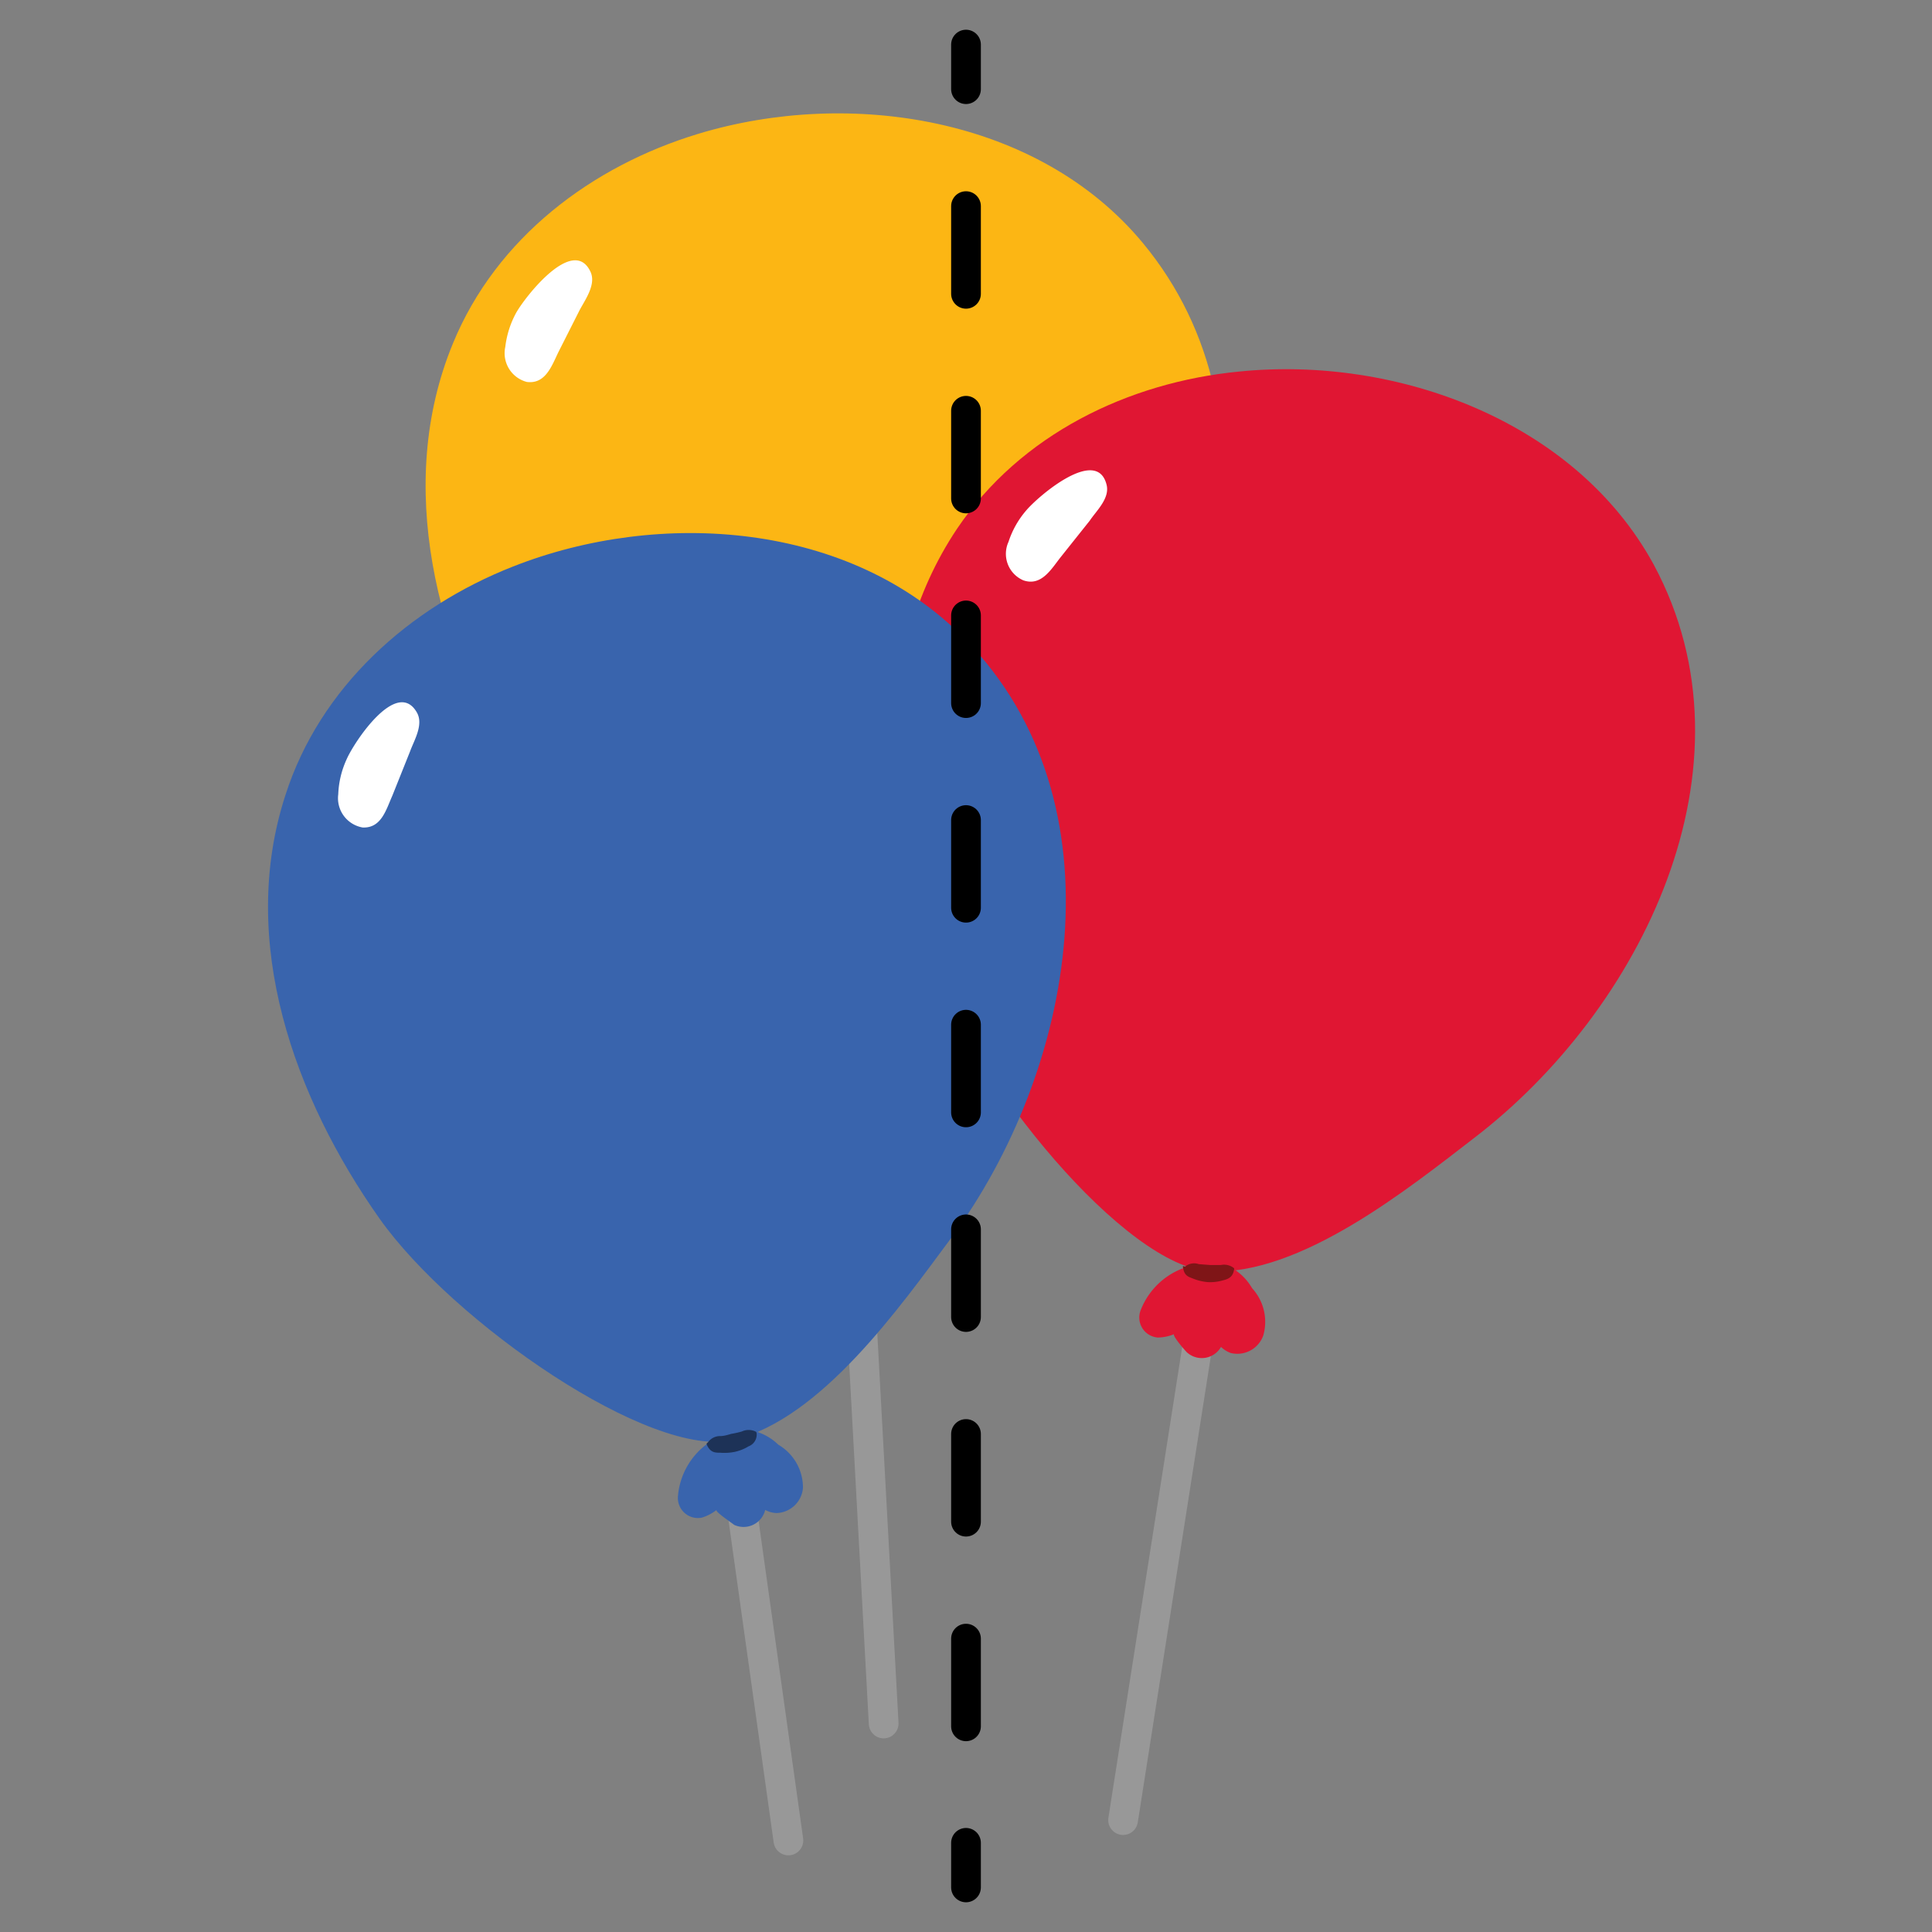 <svg xmlns="http://www.w3.org/2000/svg" xmlns:xlink="http://www.w3.org/1999/xlink" width="130" height="130" viewBox="0 0 130 130"><rect x="0" y="0" width="130" height="130" fill="#808080" stroke="none"/><defs><symbol id="a" viewBox="0 0 2 126"><line x1="1" y1="1" x2="1" y2="4" fill="none" stroke="#000" stroke-linecap="round" stroke-linejoin="round" stroke-width="2"/><line x1="1" y1="11.87" x2="1" y2="118.07" fill="none" stroke="#000" stroke-linecap="round" stroke-linejoin="round" stroke-width="2" stroke-dasharray="5.9 7.87"/><line x1="1" y1="122" x2="1" y2="125" fill="none" stroke="#000" stroke-linecap="round" stroke-linejoin="round" stroke-width="2"/></symbol></defs><line x1="59.46" y1="115.97" x2="56.9" y2="69" fill="none" stroke="#989898" stroke-linecap="round" stroke-linejoin="round" stroke-width="2"/><path d="M60,69.36a3.71,3.71,0,0,0-3.62-1.16,3.42,3.42,0,0,0-1.11.7,4.9,4.9,0,0,0-2.33,3.34,1.35,1.35,0,0,0,1.48,1.6,3.15,3.15,0,0,0,1-.44c-.15.09,1,1,1.1,1a1.49,1.49,0,0,0,2.17-.82,1.7,1.7,0,0,0,.73.27,1.85,1.85,0,0,0,1.93-1.55A3.39,3.39,0,0,0,60,69.36Z" fill="#3964ad"/><path d="M57,68.81c6-.94,11.92-8.05,15.64-12.31,9.26-10.57,14.11-28.26,4.26-40.15C69.84,7.84,57.12,5.94,47,9c-7.18,2.17-13.6,7-16.52,14.1-3.95,9.57-1.05,20.35,4,28.91C38.77,59.33,51.32,69.69,57,68.81Z" fill="#fcb614"/><path d="M55.24,68.83a.92.92,0,0,1,.86-.35c.26,0,.51,0,.76-.09s.48-.07.72-.11a1.07,1.07,0,0,1,.91,0h0a.12.12,0,0,1,.07.11.84.84,0,0,1-.61.85,3.26,3.26,0,0,1-1,.29,3.42,3.42,0,0,1-1,0c-.31-.07-.66,0-.85-.59a.15.15,0,0,1,0-.13Z" fill="#1d3257"/><path d="M39.73,18.28c-1.16-2.45-4.39,1.68-5,2.77A6.35,6.35,0,0,0,34,23.34a2,2,0,0,0,1.45,2.36c1.25.16,1.67-1.07,2.12-2L39,20.87C39.39,20.14,40.13,19.13,39.73,18.28Z" fill="#fff"/><line x1="75.57" y1="122.47" x2="81.33" y2="85.72" fill="none" stroke="#989898" stroke-linecap="round" stroke-linejoin="round" stroke-width="2"/><path d="M84.25,86.68a3.69,3.69,0,0,0-3.31-1.85,3.24,3.24,0,0,0-1.23.47,4.91,4.91,0,0,0-2.94,2.82A1.35,1.35,0,0,0,77.91,90a3,3,0,0,0,1.1-.23c-.18.06.78,1.17.87,1.24a1.49,1.49,0,0,0,2.28-.38,1.75,1.75,0,0,0,.66.41A1.85,1.85,0,0,0,85,89.87,3.34,3.34,0,0,0,84.25,86.68Z" fill="#e01633"/><path d="M81.46,85.55c6.06.26,13.27-5.54,17.76-9C110.37,68,118.6,51.62,111.28,38,106,28.3,93.94,23.93,83.39,25c-7.48.72-14.73,4.24-19,10.59-5.75,8.6-5,19.74-1.75,29.13C65.46,72.69,75.73,85.31,81.46,85.55Z" fill="#e01633"/><path d="M79.74,85.23a.94.94,0,0,1,.92-.17l.76.06c.24,0,.48,0,.73,0a1.06,1.06,0,0,1,.88.21h0a.13.13,0,0,1,0,.13c-.09.53-.46.62-.77.7a3,3,0,0,1-1,.11,3.39,3.39,0,0,1-.94-.22c-.28-.12-.63-.16-.71-.74a.12.12,0,0,1,0-.12Z" fill="#7f1517"/><path d="M74.46,32.62c-.65-2.63-4.63.79-5.42,1.74a6.15,6.15,0,0,0-1.18,2.1,1.94,1.94,0,0,0,1,2.59c1.19.41,1.85-.71,2.47-1.51l2-2.51C73.76,34.38,74.69,33.54,74.46,32.62Z" fill="#fff"/><line x1="53.05" y1="123.84" x2="49.3" y2="97.09" fill="none" stroke="#989898" stroke-linecap="round" stroke-linejoin="round" stroke-width="2"/><path d="M52.37,97.21a3.67,3.67,0,0,0-3.7-.86,3.07,3.07,0,0,0-1.05.78,4.86,4.86,0,0,0-2,3.52,1.35,1.35,0,0,0,1.6,1.47,3.08,3.08,0,0,0,1-.52c-.15.1,1.07.9,1.17,1a1.5,1.5,0,0,0,2.1-1,1.75,1.75,0,0,0,.75.21,1.84,1.84,0,0,0,1.79-1.7A3.34,3.34,0,0,0,52.37,97.21Z" fill="#3964ad"/><path d="M49.37,96.89c5.9-1.42,11.22-9,14.59-13.53C72.32,72.06,75.72,54,64.93,43c-7.71-7.91-20.55-8.77-30.41-4.88-7,2.75-13,8.13-15.32,15.4C16,63.37,19.81,73.88,25.54,82,30.45,88.94,43.8,98.24,49.37,96.89Z" fill="#3964ad"/><path d="M47.63,97.06a1,1,0,0,1,.83-.43c.26,0,.51-.08.75-.15a6,6,0,0,0,.71-.16,1.08,1.08,0,0,1,.91,0h0a.13.13,0,0,1,.08.11.84.84,0,0,1-.54.89,3,3,0,0,1-.92.37,3.52,3.52,0,0,1-1,.06c-.31,0-.65,0-.88-.52a.12.12,0,0,1,0-.13Z" fill="#1d3257"/><path d="M28.05,47.94c-1.35-2.35-4.23,2-4.73,3.16a6.18,6.18,0,0,0-.56,2.35,2,2,0,0,0,1.64,2.23c1.26.06,1.58-1.2,2-2.14l1.2-3C27.86,49.82,28.52,48.76,28.05,47.94Z" fill="#fff"/><use width="2" height="126" transform="translate(64 2)" xlink:href="#a"/></svg>